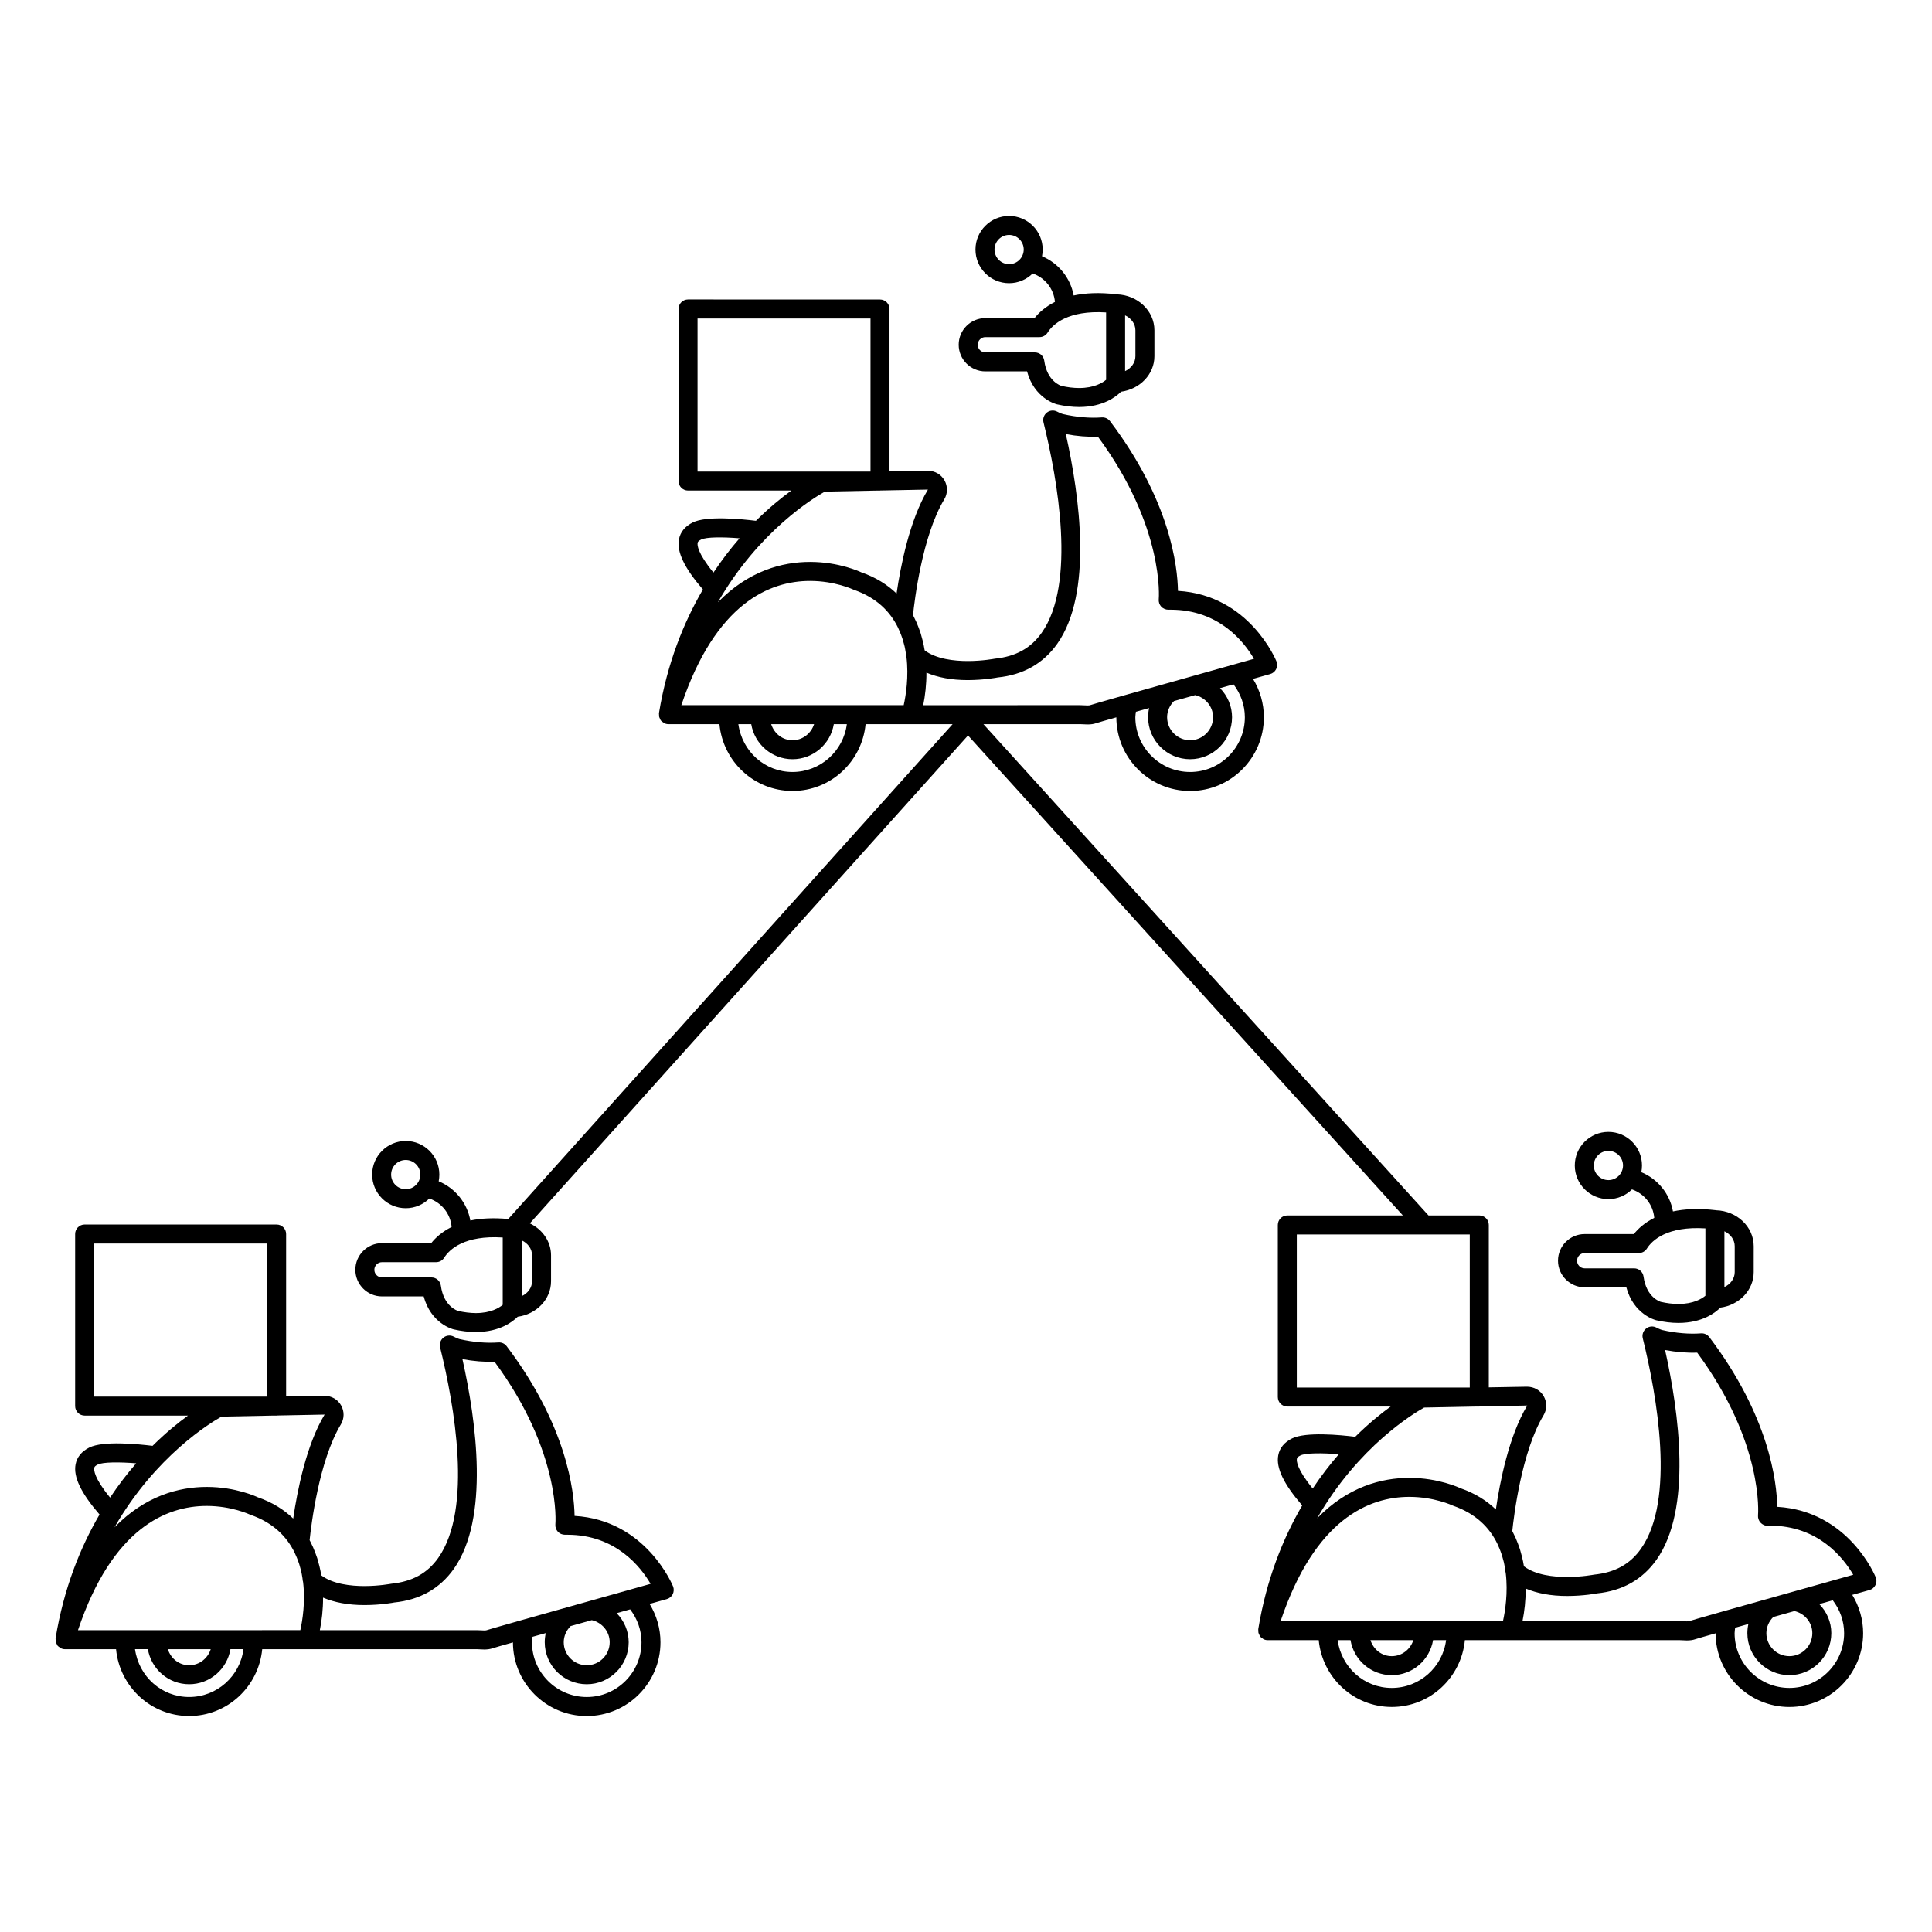 <?xml version="1.0" encoding="UTF-8"?>
<!-- Uploaded to: ICON Repo, www.svgrepo.com, Generator: ICON Repo Mixer Tools -->
<svg fill="#000000" width="800px" height="800px" version="1.1" viewBox="144 144 512 512" xmlns="http://www.w3.org/2000/svg">
 <g>
  <path d="m296.27 545.73c-0.105-6.523-2.074-23.949-18.008-44.98-0.52-0.691-1.344-1.055-2.211-0.988-3.012 0.227-6.606-0.047-10.27-0.887-0.004 0-0.625-0.168-1.512-0.641-0.883-0.465-1.953-0.383-2.731 0.238-0.785 0.609-1.145 1.621-0.902 2.594 3.758 15.246 8.699 42.77-0.48 55.773-2.863 4.062-6.856 6.293-12.438 6.863-0.035 0.004-3.211 0.621-7.144 0.621-3.586 0-8.348-0.516-11.426-2.832-0.016-0.09-0.035-0.172-0.051-0.262-0.086-0.574-0.242-1.336-0.453-2.211-0.102-0.402-0.215-0.801-0.328-1.199-0.086-0.293-0.125-0.523-0.227-0.832-0.055-0.16-0.105-0.301-0.16-0.457-0.23-0.699-0.504-1.379-0.789-2.066-0.059-0.141-0.121-0.301-0.18-0.438-0.211-0.48-0.434-0.945-0.676-1.414-0.082-0.152-0.16-0.324-0.23-0.453 0.395-3.809 2.453-21.027 8.277-30.668 0.941-1.57 0.961-3.457 0.066-5.047-0.887-1.578-2.559-2.551-4.453-2.551l-10.117 0.18v-43.039c0-1.391-1.129-2.519-2.519-2.519l-50.871-0.004c-1.391 0-2.519 1.129-2.519 2.519v45.602c0 1.391 1.129 2.519 2.519 2.519h27.383c-2.707 1.961-5.941 4.606-9.395 8.02-3.953-0.492-13.094-1.371-16.742 0.438-2.051 1.02-3.273 2.519-3.648 4.453-0.629 3.32 1.41 7.582 6.344 13.305-5.094 8.727-9.457 19.504-11.645 32.762-0.023 0.16 0.02 0.316 0.023 0.48 0.004 0.16-0.012 0.316 0.023 0.473 0.051 0.223 0.156 0.418 0.266 0.621 0.059 0.105 0.074 0.238 0.145 0.336 0.016 0.023 0.047 0.031 0.066 0.055 0.02 0.02 0.02 0.055 0.039 0.074 0.145 0.172 0.344 0.277 0.527 0.402 0.105 0.074 0.18 0.172 0.297 0.227 0.336 0.168 0.711 0.262 1.094 0.262h13.543c0.945 9.906 9.215 17.707 19.367 17.707s18.418-7.805 19.367-17.707h56.898l0.75 0.031c0.383 0.023 0.781 0.047 1.168 0.047 0.898 0 1.613-0.105 2.273-0.336 0.383-0.133 2.383-0.707 5.356-1.551 0.016 10.766 8.777 19.523 19.555 19.523 10.777 0 19.543-8.77 19.543-19.555 0-3.621-1.023-7.113-2.883-10.16l4.543-1.273c0.691-0.188 1.266-0.664 1.586-1.301 0.316-0.641 0.352-1.387 0.098-2.051-0.074-0.188-7.133-17.598-26.109-18.703zm-127.31-72.176h45.836v40.562h-45.836zm33.746 45.867 13.777-0.273h0.828c0.031 0 0.059-0.016 0.09-0.02l12.621-0.246c-4.863 8.051-7.254 20.27-8.316 27.547-2.422-2.328-5.488-4.293-9.391-5.637-0.23-0.109-5.777-2.742-13.523-2.742-7.402 0-16.312 2.359-24.441 10.695 10.863-18.926 25.555-27.773 28.355-29.324zm-33.723 13.578c0.047-0.242 0.152-0.492 0.938-0.883 1.359-0.672 5.668-0.684 10.172-0.324-2.332 2.672-4.66 5.691-6.918 9.082-4.242-5.184-4.301-7.305-4.191-7.875zm25.141 60.723c-7.269 0-13.316-5.375-14.348-12.672h3.414c0.887 5.262 5.43 9.289 10.934 9.289 5.512 0 10.062-4.031 10.949-9.289h3.449c-0.91 7.137-7.016 12.672-14.398 12.672zm-5.652-12.668h11.375c-0.789 2.445-3.019 4.254-5.723 4.254-2.625-0.004-4.812-1.707-5.652-4.254zm24.973-5.039h-48.781c9.105-27.109 23.473-32.926 34.121-32.926 6.535 0 11.297 2.215 11.602 2.352 6.074 2.106 9.637 5.828 11.684 10.004 0.367 0.77 0.812 1.809 1.234 3.09 0.137 0.434 0.23 0.797 0.328 1.168 0.066 0.258 0.141 0.508 0.203 0.762 0.059 0.262 0.102 0.48 0.141 0.707 0.07 0.344 0.121 0.691 0.176 1.031 0.051 0.367 0.074 0.637 0.074 0.637 0.004 0.117 0.059 0.227 0.086 0.344 0.656 5.285-0.152 10.254-0.719 12.828h-10.148zm100.56 3.195c0 8.004-6.504 14.516-14.504 14.516-8.004 0-14.52-6.508-14.52-14.516 0-0.469 0.102-0.957 0.145-1.441l3.508-0.984c-0.176 0.785-0.273 1.598-0.273 2.422 0 6.141 4.992 11.133 11.133 11.133 6.133 0 11.117-4.992 11.117-11.133 0-2.969-1.223-5.688-3.188-7.703l3.578-1.004c1.914 2.519 3.004 5.531 3.004 8.711zm-13.176-5.856c2.719 0.621 4.746 3.023 4.746 5.856 0 3.359-2.727 6.098-6.082 6.098-3.359 0-6.098-2.734-6.098-6.098 0-1.621 0.684-3.144 1.832-4.281zm-18.805 0.055c-6.57 1.867-8.723 2.484-9.125 2.629-0.016 0.004-0.156 0.051-0.586 0.051l-0.891-0.035c-0.363-0.02-0.715-0.039-1.031-0.039h-41.629c0.523-2.586 0.863-5.527 0.852-8.629 2.984 1.266 6.594 1.977 10.969 1.977 4.434 0 7.941-0.684 7.879-0.684 6.793-0.68 12.105-3.684 15.816-8.926 9.465-13.41 5.977-39 2.273-55.566 2.977 0.555 5.883 0.785 8.504 0.684 17.723 24.012 16.148 42.898 16.125 43.09-0.066 0.715 0.172 1.426 0.664 1.961 0.492 0.523 1.129 0.789 1.898 0.805l0.625-0.004c12.836 0 19.473 8.586 22.043 13.012z"/>
  <path d="m405.13 242.42h11.047c1.918 7.148 7.609 8.656 7.914 8.73 2.051 0.469 4.031 0.711 5.891 0.711 6.402 0 9.863-2.793 11.113-4.055 4.977-0.66 8.836-4.609 8.836-9.41v-6.867c0-5.152-4.438-9.352-9.957-9.523-0.016 0-0.023-0.012-0.039-0.012-4.664-0.559-8.383-0.332-11.406 0.312-0.836-4.664-4.027-8.578-8.383-10.395 0.109-0.574 0.176-1.164 0.176-1.777 0-4.914-3.996-8.906-8.906-8.906-4.914 0-8.906 3.996-8.906 8.906 0 4.918 3.996 8.914 8.906 8.914 2.434 0 4.641-0.984 6.246-2.574 3.285 1.137 5.602 4.039 5.91 7.535-2.562 1.285-4.301 2.883-5.41 4.297h-13.043c-3.891 0-7.055 3.164-7.055 7.055 0.004 3.891 3.172 7.059 7.066 7.059zm6.297-28.414c-2.133 0-3.871-1.738-3.871-3.875 0-2.133 1.738-3.871 3.871-3.871 2.133 0 3.871 1.738 3.871 3.871-0.008 2.137-1.746 3.875-3.871 3.875zm33.469 17.523v6.867c0 1.703-1.102 3.188-2.731 3.953v-14.781c1.625 0.77 2.731 2.258 2.731 3.961zm-39.766 1.812h14.348c0.871 0 1.676-0.449 2.141-1.184 1.371-2.207 5.394-6 15.512-5.359v17.852c-0.938 0.785-3.16 2.18-7.144 2.18-1.48 0-3.082-0.195-4.676-0.559-0.156-0.047-3.82-1.152-4.574-6.699-0.168-1.25-1.234-2.18-2.492-2.18h-13.113c-1.113 0-2.016-0.906-2.016-2.019-0.004-1.125 0.902-2.031 2.016-2.031z"/>
  <path d="m563.95 485.15h11.047c1.918 7.148 7.609 8.656 7.914 8.73 2.051 0.469 4.031 0.711 5.891 0.711 6.402 0 9.863-2.793 11.113-4.055 4.977-0.66 8.836-4.609 8.836-9.41l0.004-6.867c0-5.152-4.438-9.352-9.957-9.523-0.016 0-0.023-0.012-0.039-0.012-4.664-0.559-8.379-0.328-11.406 0.316-0.832-4.672-4.019-8.586-8.383-10.398 0.109-0.574 0.176-1.164 0.176-1.777 0-4.914-3.996-8.906-8.906-8.906-4.914 0-8.906 3.996-8.906 8.906 0 4.918 3.996 8.914 8.906 8.914 2.434 0 4.641-0.984 6.246-2.574 3.289 1.137 5.606 4.047 5.91 7.543-2.562 1.285-4.301 2.883-5.41 4.293h-13.043c-3.891 0-7.055 3.164-7.055 7.055 0 3.887 3.172 7.055 7.062 7.055zm6.297-28.41c-2.133 0-3.871-1.738-3.871-3.875 0-2.133 1.738-3.871 3.871-3.871 2.133 0 3.871 1.738 3.871 3.871-0.004 2.137-1.742 3.875-3.871 3.875zm33.473 17.52v6.867c0 1.703-1.102 3.188-2.731 3.953v-14.781c1.629 0.77 2.731 2.258 2.731 3.961zm-39.77 1.816h14.348c0.871 0 1.676-0.449 2.141-1.184 1.371-2.207 5.387-6 15.512-5.359v17.852c-0.938 0.785-3.16 2.18-7.144 2.18-1.48 0-3.082-0.195-4.676-0.559-0.156-0.047-3.82-1.152-4.574-6.699-0.168-1.25-1.234-2.18-2.492-2.18h-13.113c-1.113 0-2.016-0.906-2.016-2.019 0-1.129 0.902-2.031 2.016-2.031z"/>
  <path d="m641.1 562.02c-0.074-0.18-7.133-17.594-26.113-18.695-0.105-6.523-2.074-23.949-18.008-44.98-0.52-0.691-1.359-1.059-2.211-0.988-3.008 0.227-6.606-0.039-10.27-0.887-0.004 0-0.625-0.168-1.512-0.641-0.883-0.469-1.953-0.383-2.731 0.238-0.785 0.609-1.145 1.621-0.902 2.594 3.758 15.246 8.699 42.77-0.48 55.773-2.863 4.062-6.856 6.293-12.438 6.863-0.035 0.004-3.211 0.621-7.144 0.621-3.586 0-8.348-0.516-11.426-2.832-0.016-0.09-0.035-0.172-0.051-0.262-0.086-0.574-0.242-1.336-0.453-2.211-0.102-0.402-0.215-0.801-0.328-1.199-0.086-0.293-0.125-0.523-0.227-0.832-0.055-0.16-0.105-0.301-0.16-0.457-0.23-0.699-0.504-1.379-0.789-2.066-0.059-0.141-0.121-0.301-0.18-0.438-0.211-0.48-0.434-0.945-0.676-1.414-0.082-0.152-0.16-0.324-0.23-0.453 0.395-3.809 2.453-21.027 8.277-30.668 0.941-1.57 0.961-3.457 0.066-5.047-0.887-1.578-2.559-2.551-4.453-2.551l-10.113 0.18v-43.039c0-1.391-1.129-2.519-2.519-2.519h-13.457l-117.95-130.2h25.676l0.75 0.031c0.383 0.023 0.781 0.047 1.168 0.047 0.898 0 1.613-0.105 2.273-0.336 0.383-0.133 2.383-0.707 5.356-1.551 0.016 10.766 8.777 19.523 19.555 19.523 10.777 0 19.543-8.77 19.543-19.555 0-3.621-1.023-7.113-2.883-10.16l4.543-1.273c0.691-0.188 1.266-0.664 1.586-1.301 0.316-0.641 0.352-1.387 0.098-2.051-0.074-0.18-7.133-17.594-26.113-18.695-0.105-6.523-2.074-23.949-18.008-44.98-0.523-0.691-1.371-1.059-2.211-0.988-3.004 0.227-6.606-0.039-10.27-0.887-0.004 0-0.625-0.168-1.512-0.641-0.883-0.465-1.953-0.383-2.731 0.238-0.785 0.609-1.145 1.621-0.902 2.594 3.758 15.246 8.699 42.77-0.48 55.773-2.863 4.062-6.856 6.293-12.438 6.863-0.035 0.004-3.211 0.621-7.144 0.621-3.586 0-8.348-0.516-11.426-2.832-0.016-0.09-0.035-0.172-0.051-0.262-0.086-0.574-0.242-1.336-0.453-2.211-0.102-0.402-0.215-0.801-0.328-1.199-0.086-0.293-0.125-0.523-0.227-0.832-0.055-0.16-0.105-0.301-0.16-0.457-0.23-0.699-0.504-1.379-0.789-2.066-0.059-0.141-0.121-0.301-0.18-0.438-0.211-0.48-0.434-0.945-0.676-1.414-0.082-0.152-0.16-0.324-0.23-0.453 0.395-3.809 2.453-21.027 8.277-30.668 0.941-1.57 0.961-3.457 0.066-5.047-0.887-1.578-2.559-2.551-4.453-2.551l-10.117 0.18v-43.039c0-1.391-1.129-2.519-2.519-2.519l-50.871-0.012c-1.391 0-2.519 1.129-2.519 2.519v45.602c0 1.391 1.129 2.519 2.519 2.519h27.383c-2.707 1.961-5.941 4.606-9.395 8.02-3.953-0.492-13.094-1.371-16.742 0.438-2.051 1.02-3.273 2.519-3.648 4.453-0.629 3.32 1.41 7.582 6.344 13.305-5.094 8.727-9.457 19.504-11.645 32.762-0.023 0.16 0.02 0.316 0.023 0.48 0.004 0.16-0.012 0.316 0.023 0.473 0.051 0.223 0.156 0.418 0.266 0.621 0.059 0.105 0.074 0.238 0.145 0.336 0.016 0.023 0.047 0.031 0.066 0.055 0.02 0.02 0.02 0.055 0.039 0.074 0.145 0.172 0.344 0.277 0.527 0.402 0.105 0.074 0.18 0.172 0.297 0.227 0.336 0.168 0.711 0.262 1.094 0.262h13.543c0.945 9.906 9.215 17.707 19.367 17.707 10.152 0 18.418-7.805 19.367-17.707h23.062l-117.76 131.14c-4.016-0.363-7.34-0.172-10.051 0.406-0.832-4.672-4.019-8.586-8.383-10.398 0.109-0.574 0.176-1.164 0.176-1.777 0-4.914-3.996-8.906-8.906-8.906-4.914 0-8.906 3.996-8.906 8.906 0 4.918 3.996 8.914 8.906 8.914 2.434 0 4.641-0.984 6.246-2.574 3.289 1.137 5.606 4.047 5.91 7.543-2.562 1.285-4.301 2.875-5.41 4.293l-13.047-0.004c-3.891 0-7.055 3.164-7.055 7.055 0 3.891 3.164 7.059 7.055 7.059h11.047c1.918 7.148 7.609 8.656 7.914 8.73 2.051 0.469 4.031 0.711 5.891 0.711 6.402 0 9.863-2.793 11.113-4.055 4.977-0.66 8.836-4.609 8.836-9.41v-6.867c0-3.691-2.297-6.871-5.617-8.465l116.12-129.3 115.24 127.2h-30.617c-1.391 0-2.519 1.129-2.519 2.519v45.602c0 1.391 1.129 2.519 2.519 2.519h27.383c-2.707 1.961-5.941 4.606-9.391 8.02-3.961-0.5-13.094-1.367-16.746 0.438-2.051 1.02-3.273 2.519-3.648 4.453-0.629 3.32 1.41 7.582 6.344 13.305-5.094 8.727-9.457 19.504-11.645 32.762-0.023 0.16 0.02 0.316 0.023 0.48 0.004 0.16-0.012 0.316 0.023 0.473 0.051 0.223 0.156 0.418 0.266 0.621 0.059 0.105 0.074 0.238 0.145 0.336 0.016 0.023 0.047 0.031 0.066 0.055 0.02 0.02 0.02 0.055 0.039 0.074 0.145 0.172 0.344 0.277 0.527 0.402 0.105 0.074 0.18 0.172 0.297 0.227 0.336 0.168 0.711 0.262 1.094 0.262h13.543c0.945 9.906 9.215 17.707 19.367 17.707 10.152 0 18.418-7.805 19.367-17.707h56.898l0.75 0.031c0.383 0.023 0.781 0.047 1.168 0.047 0.898 0 1.613-0.105 2.273-0.336 0.383-0.133 2.383-0.707 5.356-1.551 0.016 10.766 8.777 19.523 19.555 19.523s19.543-8.77 19.543-19.555c0-3.621-1.023-7.113-2.883-10.16l4.543-1.273c0.691-0.188 1.266-0.664 1.586-1.301 0.332-0.656 0.367-1.402 0.105-2.066zm-167.2-227.95c0 8.004-6.504 14.516-14.504 14.516-8.004 0-14.52-6.508-14.52-14.516 0-0.469 0.102-0.957 0.145-1.441l3.508-0.984c-0.176 0.785-0.273 1.598-0.273 2.422 0 6.141 4.992 11.133 11.133 11.133 6.133 0 11.117-4.992 11.117-11.133 0-2.969-1.223-5.688-3.188-7.703l3.578-1.004c1.914 2.519 3.004 5.531 3.004 8.711zm-13.172-5.856c2.719 0.621 4.746 3.023 4.746 5.856 0 3.359-2.727 6.098-6.082 6.098-3.359 0-6.098-2.734-6.098-6.098 0-1.621 0.684-3.144 1.832-4.281zm-52.363-4.68c6.793-0.68 12.105-3.684 15.816-8.926 9.465-13.41 5.977-39 2.273-55.566 2.977 0.551 5.871 0.785 8.504 0.684 17.723 24.012 16.148 42.898 16.125 43.09-0.066 0.715 0.172 1.426 0.664 1.961 0.492 0.523 1.234 0.812 1.898 0.805l0.625-0.004c12.836 0 19.473 8.586 22.043 13.012l-34.387 9.684c-6.57 1.867-8.723 2.484-9.125 2.629-0.016 0.004-0.156 0.051-0.586 0.051l-0.891-0.035c-0.363-0.02-0.715-0.039-1.031-0.039l-41.629 0.004c0.523-2.586 0.863-5.527 0.852-8.629 2.984 1.266 6.594 1.977 10.969 1.977 4.43-0.012 7.938-0.695 7.879-0.695zm-79.508-95.125h45.836v40.562h-45.836zm33.746 45.871 13.777-0.273h0.828c0.031 0 0.059-0.016 0.09-0.02l12.621-0.246c-4.863 8.051-7.254 20.27-8.316 27.547-2.422-2.328-5.488-4.293-9.391-5.637-0.23-0.109-5.777-2.742-13.523-2.742-7.402 0-16.312 2.359-24.441 10.695 10.863-18.93 25.555-27.777 28.355-29.324zm-33.723 13.578c0.047-0.242 0.152-0.492 0.938-0.883 1.367-0.676 5.668-0.691 10.176-0.324-2.336 2.672-4.664 5.691-6.922 9.082-4.238-5.188-4.301-7.309-4.191-7.875zm25.141 60.727c-7.269 0-13.316-5.375-14.348-12.672h3.414c0.887 5.262 5.43 9.289 10.934 9.289 5.512 0 10.062-4.031 10.949-9.289h3.449c-0.906 7.133-7.016 12.672-14.398 12.672zm-5.652-12.672h11.375c-0.789 2.445-3.019 4.254-5.723 4.254-2.617 0-4.809-1.703-5.652-4.254zm24.977-5.039h-48.781c9.105-27.109 23.473-32.926 34.121-32.926 6.535 0 11.297 2.215 11.602 2.352 6.074 2.106 9.637 5.828 11.684 10.004 0.367 0.77 0.812 1.809 1.234 3.09 0.137 0.434 0.23 0.797 0.328 1.168 0.066 0.258 0.141 0.508 0.203 0.762 0.059 0.262 0.102 0.48 0.141 0.707 0.07 0.344 0.121 0.691 0.176 1.031 0.051 0.367 0.074 0.637 0.074 0.637 0.004 0.117 0.059 0.227 0.086 0.344 0.656 5.285-0.152 10.254-0.719 12.828h-10.148zm-121.82 128.28c-2.133 0-3.871-1.738-3.871-3.875 0-2.133 1.738-3.871 3.871-3.871 2.133 0 3.871 1.738 3.871 3.871-0.004 2.137-1.742 3.875-3.871 3.875zm13.883 32.258c-0.156-0.047-3.82-1.152-4.574-6.699-0.168-1.25-1.234-2.18-2.492-2.18l-13.117-0.004c-1.113 0-2.016-0.906-2.016-2.019 0-1.113 0.906-2.016 2.016-2.016h14.348c0.871 0 1.676-0.449 2.141-1.184 1.371-2.207 5.394-6.012 15.512-5.359v17.852c-0.938 0.785-3.16 2.18-7.144 2.18-1.477-0.012-3.078-0.207-4.672-0.57zm19.59-7.871c0 1.703-1.102 3.188-2.731 3.953v-14.781c1.629 0.766 2.731 2.254 2.731 3.953zm202.67-12.391h45.836v40.562h-45.836zm33.75 45.871 13.777-0.273h0.828c0.031 0 0.059-0.016 0.09-0.02l12.621-0.246c-4.863 8.051-7.254 20.27-8.316 27.547-2.422-2.328-5.488-4.293-9.391-5.637-0.23-0.109-5.777-2.742-13.523-2.742-7.402 0-16.312 2.359-24.441 10.695 10.863-18.934 25.555-27.777 28.355-29.324zm-33.727 13.578c0.047-0.242 0.152-0.492 0.938-0.883 1.367-0.676 5.668-0.691 10.176-0.324-2.336 2.672-4.664 5.691-6.922 9.082-4.242-5.191-4.297-7.312-4.191-7.875zm25.141 60.723c-7.269 0-13.316-5.375-14.348-12.672h3.414c0.887 5.262 5.43 9.289 10.934 9.289 5.512 0 10.062-4.031 10.949-9.289h3.449c-0.906 7.137-7.016 12.672-14.398 12.672zm-5.652-12.672h11.375c-0.789 2.445-3.019 4.254-5.723 4.254-2.617 0-4.812-1.703-5.652-4.254zm24.973-5.039h-48.777c9.105-27.109 23.473-32.926 34.121-32.926 6.535 0 11.297 2.215 11.602 2.352 6.074 2.106 9.637 5.828 11.684 10.004 0.367 0.77 0.812 1.809 1.234 3.09 0.137 0.434 0.23 0.797 0.328 1.168 0.066 0.258 0.141 0.508 0.203 0.762 0.059 0.262 0.102 0.48 0.141 0.707 0.07 0.344 0.121 0.691 0.176 1.031 0.051 0.367 0.074 0.637 0.074 0.637 0.004 0.117 0.059 0.227 0.086 0.344 0.656 5.285-0.152 10.254-0.719 12.828h-10.152zm100.56 3.195c0 8.004-6.504 14.516-14.504 14.516-8.004 0-14.52-6.508-14.52-14.516 0-0.469 0.102-0.957 0.145-1.441l3.508-0.984c-0.176 0.785-0.273 1.598-0.273 2.422 0 6.141 4.992 11.133 11.133 11.133 6.133 0 11.117-4.992 11.117-11.133 0-2.969-1.223-5.688-3.188-7.703l3.578-1.004c1.918 2.516 3.004 5.531 3.004 8.711zm-13.172-5.856c2.719 0.621 4.746 3.023 4.746 5.856 0 3.359-2.727 6.098-6.082 6.098-3.359 0-6.098-2.734-6.098-6.098 0-1.621 0.684-3.144 1.832-4.281zm-18.801 0.051c-6.57 1.867-8.723 2.484-9.125 2.629-0.016 0.004-0.156 0.051-0.586 0.051l-0.891-0.035c-0.363-0.02-0.715-0.039-1.031-0.039h-41.629c0.523-2.586 0.863-5.527 0.852-8.629 2.984 1.266 6.594 1.977 10.969 1.977 4.434 0 7.941-0.684 7.879-0.684 6.793-0.68 12.105-3.684 15.816-8.926 9.465-13.41 5.977-39 2.273-55.566 2.977 0.551 5.875 0.785 8.504 0.684 17.723 24.012 16.148 42.898 16.125 43.09-0.066 0.715 0.172 1.426 0.664 1.961 0.488 0.523 1.164 0.871 1.898 0.805l0.625-0.004c12.836 0 19.473 8.586 22.043 13.012z"/>
 </g>
</svg>